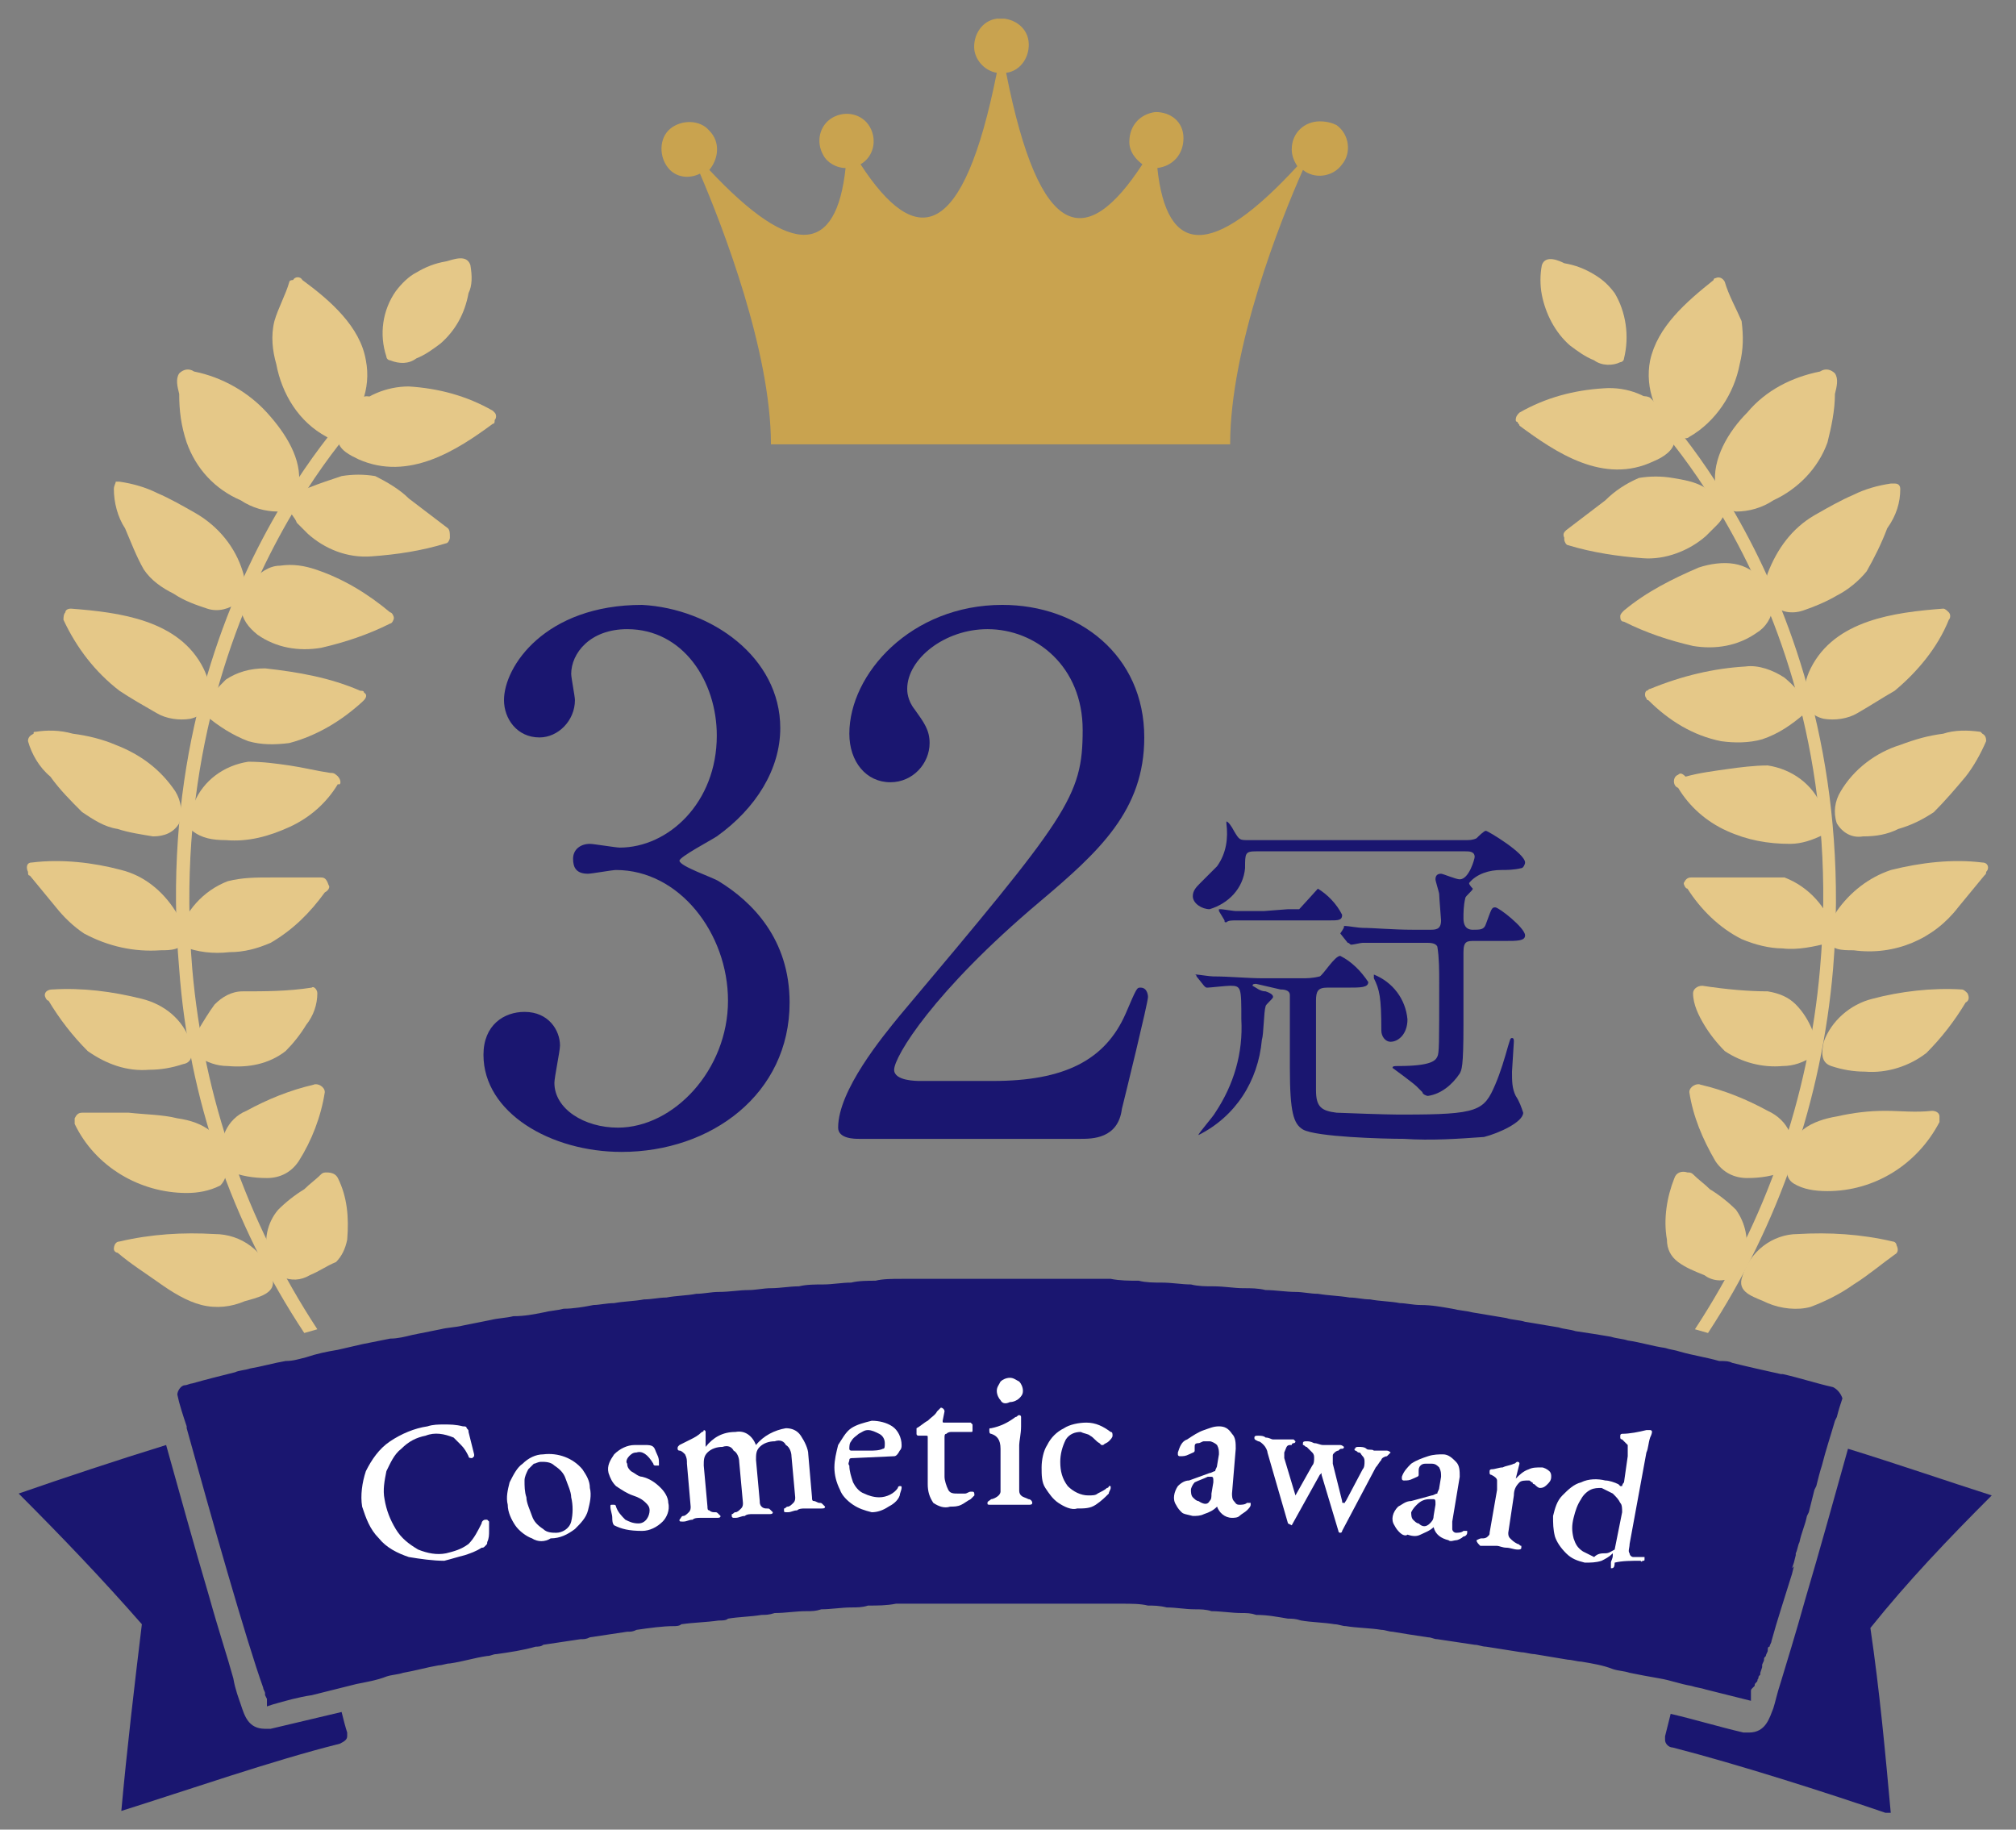 <?xml version="1.0" encoding="utf-8"?>
<!-- Generator: Adobe Illustrator 28.0.0, SVG Export Plug-In . SVG Version: 6.00 Build 0)  -->
<svg version="1.1" id="レイヤー_1" xmlns="http://www.w3.org/2000/svg" xmlns:xlink="http://www.w3.org/1999/xlink" x="0px"
	 y="0px" viewBox="0 0 108 98" style="enable-background:new 0 0 108 98;" xml:space="preserve">
<rect x="0" y="0" width="108" height="98" fill="#808080" stroke="none"/>
<style type="text/css">
	.st0{clip-path:url(#SVGID_00000147182989459754756980000005823645232633995907_);}
	.st1{fill:#C9A34F;}
	.st2{fill:#1A1670;}
	.st3{fill:#FFFFFF;}
	.st4{fill:#E5C888;}
	.st5{fill:none;}
</style>
<g transform="translate(660 6030)">
	<g>
		<g>
			<g>
				<g>
					<defs>
						<rect id="SVGID_1_" x="-659" y="-6029" width="105.7" height="96.1"/>
					</defs>
					<clipPath id="SVGID_00000003071097933308322850000011830336273316424889_">
						<use xlink:href="#SVGID_1_"  style="overflow:visible;"/>
					</clipPath>
					<g style="clip-path:url(#SVGID_00000003071097933308322850000011830336273316424889_);">
						<path class="st1" d="M-589.3-6023.5c-0.8,0-1.5,0.6-1.5,1.5c0,0.3,0.1,0.6,0.3,0.9c-4.6,5-7,4.8-7.5,0.1
							c0.8-0.1,1.4-0.7,1.4-1.6s-0.7-1.4-1.5-1.4c-0.8,0.1-1.4,0.7-1.4,1.6c0,0.5,0.3,0.9,0.7,1.2c-3,4.6-5.5,4.2-7.3-4.9
							c0.8-0.1,1.3-0.9,1.2-1.7c-0.1-0.8-0.9-1.3-1.7-1.2c-0.8,0.1-1.3,0.9-1.2,1.7c0.1,0.6,0.6,1.1,1.2,1.2c-1.8,9-4.3,9.5-7.3,4.9
							c0.7-0.4,0.9-1.3,0.5-2s-1.3-0.9-2-0.5s-0.9,1.3-0.5,2c0.2,0.4,0.7,0.7,1.2,0.7c-0.5,4.6-2.8,4.9-7.3,0.1
							c0.5-0.6,0.6-1.5,0-2.1c-0.5-0.6-1.5-0.6-2.1-0.1s-0.6,1.5-0.1,2.1c0.4,0.5,1.1,0.6,1.7,0.3c1.2,2.8,3.8,9.5,3.8,14.5h24.6
							c0-5.2,2.7-12,3.9-14.7c0.6,0.5,1.6,0.4,2.1-0.3c0.5-0.6,0.4-1.6-0.3-2.1C-588.6-6023.4-588.9-6023.5-589.3-6023.5"/>
						<path class="st2" d="M-561.8-5955.7c-0.9-0.2-1.8-0.5-2.7-0.7h-0.1c-0.9-0.2-1.8-0.4-2.6-0.6c-0.2-0.1-0.4-0.1-0.7-0.1
							c-0.7-0.2-1.4-0.3-2.1-0.5c-0.3-0.1-0.5-0.1-0.8-0.2c-0.7-0.1-1.3-0.3-2-0.4c-0.3-0.1-0.6-0.1-0.9-0.2
							c-0.6-0.1-1.2-0.2-1.9-0.3c-0.3-0.1-0.6-0.1-0.9-0.2c-0.6-0.1-1.2-0.2-1.8-0.3c-0.3-0.1-0.7-0.1-1-0.2
							c-0.6-0.1-1.2-0.2-1.8-0.3c-0.4-0.1-0.7-0.1-1.1-0.2c-0.6-0.1-1.1-0.2-1.7-0.2c-0.4,0-0.8-0.1-1.1-0.1
							c-0.5-0.1-1.1-0.1-1.6-0.2c-0.4,0-0.7-0.1-1.1-0.1c-0.6-0.1-1.1-0.1-1.7-0.2c-0.4,0-0.8-0.1-1.2-0.1c-0.5,0-1.1-0.1-1.6-0.1
							c-0.4-0.1-0.8-0.1-1.2-0.1c-0.5,0-1-0.1-1.6-0.1c-0.4,0-0.8,0-1.2-0.1c-0.5,0-1-0.1-1.6-0.1c-0.4,0-0.8,0-1.2-0.1
							c-0.5,0-1,0-1.5-0.1c-0.4,0-0.9,0-1.3,0c-0.5,0-1,0-1.5,0c-0.4,0-0.9,0-1.3,0c-0.5,0-1,0-1.5,0s-0.9,0-1.4,0s-0.9,0-1.4,0
							s-0.9,0-1.4,0s-0.9,0-1.4,0s-1,0-1.4,0.1c-0.4,0-0.9,0-1.3,0.1c-0.5,0-1,0.1-1.5,0.1c-0.4,0-0.9,0-1.3,0.1
							c-0.5,0-1,0.1-1.5,0.1c-0.4,0-0.8,0.1-1.2,0.1c-0.5,0-1,0.1-1.6,0.1c-0.4,0-0.8,0.1-1.2,0.1c-0.5,0.1-1.1,0.1-1.6,0.2
							c-0.4,0-0.8,0.1-1.2,0.1c-0.5,0.1-1.1,0.1-1.6,0.2c-0.4,0-0.8,0.1-1.1,0.1c-0.5,0.1-1.1,0.2-1.6,0.2c-0.4,0.1-0.7,0.1-1.1,0.2
							c-0.5,0.1-1,0.2-1.6,0.2c-0.4,0.1-0.8,0.1-1.2,0.2c-0.5,0.1-1,0.2-1.5,0.3c-0.4,0.1-0.8,0.1-1.2,0.2c-0.5,0.1-1,0.2-1.5,0.3
							c-0.4,0.1-0.8,0.2-1.2,0.2c-0.5,0.1-1,0.2-1.5,0.3c-0.4,0.1-0.9,0.2-1.3,0.3c-0.6,0.1-1.1,0.2-1.7,0.4
							c-0.4,0.1-0.7,0.2-1.1,0.2c-0.6,0.1-1.3,0.3-1.9,0.4c-0.3,0.1-0.6,0.1-0.8,0.2c-0.8,0.2-1.6,0.4-2.3,0.6
							c-0.1,0-0.3,0.1-0.4,0.1c-0.2,0-0.4,0.3-0.4,0.5c0.1,0.5,0.3,1.1,0.5,1.7v0.1c1.3,4.7,3.2,11.4,4.1,13.9l0,0
							c0,0.1,0.1,0.2,0.1,0.3v0.1l0.1,0.2v0.1v0.1v0.1v0.1l0,0l0,0l0,0l0,0l0.3-0.1c0.7-0.2,1.4-0.4,2.1-0.5
							c0.4-0.1,0.8-0.2,1.2-0.3c0.4-0.1,0.8-0.2,1.2-0.3c0.5-0.1,1.1-0.2,1.6-0.4c0.3-0.1,0.6-0.1,0.9-0.2c0.6-0.1,1.3-0.3,1.9-0.4
							c0.2,0,0.4-0.1,0.6-0.1c0.7-0.1,1.3-0.3,2-0.4c0.2,0,0.3-0.1,0.5-0.1c0.7-0.1,1.4-0.2,2.1-0.4c0.1,0,0.3,0,0.4-0.1
							c0.7-0.1,1.3-0.2,2-0.3c0.2,0,0.3,0,0.5-0.1c0.7-0.1,1.3-0.2,2-0.3c0.2,0,0.3,0,0.5-0.1c0.7-0.1,1.4-0.2,2-0.2
							c0.1,0,0.3,0,0.4-0.1c0.7-0.1,1.3-0.1,2-0.2c0.2,0,0.4,0,0.5-0.1c0.6-0.1,1.2-0.1,1.8-0.2c0.2,0,0.4,0,0.7-0.1
							c0.6,0,1.1-0.1,1.7-0.1c0.3,0,0.5,0,0.8-0.1c0.5,0,1.1-0.1,1.6-0.1c0.3,0,0.6,0,0.9-0.1c0.5,0,1,0,1.5-0.1c0.3,0,0.6,0,1,0
							c0.5,0,0.9,0,1.4,0c0.4,0,0.7,0,1.1,0s0.9,0,1.3,0c0.4,0,0.8,0,1.2,0l0,0c0.4,0,0.9,0,1.3,0c0.4,0,0.8,0,1.2,0s0.8,0,1.2,0
							s0.9,0,1.3,0s0.7,0,1.1,0c0.5,0,1,0,1.4,0.1c0.3,0,0.6,0,1,0.1c0.5,0,1,0.1,1.5,0.1c0.3,0,0.6,0,0.9,0.1
							c0.5,0,1.1,0.1,1.6,0.1c0.3,0,0.5,0,0.8,0.1c0.6,0,1.1,0.1,1.7,0.2c0.2,0,0.4,0,0.7,0.1c0.6,0.1,1.2,0.1,1.8,0.2
							c0.2,0,0.4,0.1,0.6,0.1c0.6,0.1,1.3,0.1,1.9,0.2c0.2,0,0.4,0.1,0.6,0.1c0.6,0.1,1.2,0.2,1.9,0.3c0.2,0,0.3,0.1,0.5,0.1
							c0.7,0.1,1.3,0.2,2,0.3c0.2,0,0.4,0.1,0.6,0.1c0.6,0.1,1.3,0.2,1.9,0.3c0.2,0,0.5,0.1,0.7,0.1c0.6,0.1,1.2,0.2,1.8,0.3
							c0.2,0,0.5,0.1,0.7,0.1c0.6,0.1,1.2,0.2,1.7,0.4c0.3,0.1,0.6,0.1,0.9,0.2c0.5,0.1,1,0.2,1.6,0.3c0.6,0.1,1.1,0.3,1.7,0.4
							c0.3,0.1,0.5,0.1,0.8,0.2c0.8,0.2,1.6,0.4,2.4,0.6c1.2,0.3,0,0,0,0l0,0l0,0l0,0v-0.1c0,0,0,0,0-0.1v-0.1v-0.1v-0.1
							c0-0.1,0-0.1,0.1-0.2l0.1-0.1c0-0.1,0-0.1,0.1-0.2s0-0.1,0.1-0.2c0-0.1,0-0.1,0.1-0.2v-0.1l0.1-0.3v-0.1
							c0-0.1,0.1-0.2,0.1-0.3s0-0.1,0.1-0.2c0-0.1,0.1-0.2,0.1-0.3s0-0.2,0.1-0.2c0-0.1,0.1-0.2,0.1-0.3l0,0
							c0.3-1.1,0.7-2.3,1.1-3.6l0.1-0.4l-0.1,0.1l0.1-0.3l0.1-0.4v-0.1c0.1-0.2,0.1-0.4,0.2-0.6l0,0c0.1-0.5,0.3-0.9,0.4-1.4
							l0.1-0.2c0.1-0.4,0.2-0.8,0.3-1.2l0.1-0.2c0.1-0.4,0.2-0.8,0.3-1.1c0.2-0.8,0.5-1.7,0.7-2.4l0.1-0.2c0.1-0.4,0.2-0.7,0.3-1
							C-561.4-5955.4-561.6-5955.6-561.8-5955.7"/>
						<path class="st2" d="M-641.7-5938.3c-1.3,0.3-2.5,0.6-3.8,0.9c-0.1,0-0.2,0-0.3,0c-0.9,0-1.1-0.7-1.3-1.3
							c-0.1-0.3-0.3-0.8-0.4-1.4c-0.3-1.1-0.8-2.6-1.3-4.4c-0.8-2.7-1.6-5.6-2.3-8.1c-2.6,0.8-5.6,1.8-7.9,2.6
							c2.3,2.3,4.5,4.6,6.6,7c-0.4,3.3-0.8,6.7-1.1,10c3.5-1.1,8.1-2.7,11.7-3.6c0.2-0.1,0.4-0.2,0.4-0.4c0-0.1,0-0.1,0-0.2l0,0
							C-641.5-5937.5-641.6-5937.9-641.7-5938.3"/>
						<path class="st2" d="M-553.3-5949.9c-2.2-0.7-5.1-1.7-7.7-2.5c-0.7,2.5-1.5,5.4-2.3,8.1c-0.5,1.8-1,3.4-1.3,4.4
							c-0.2,0.6-0.3,1.1-0.4,1.4c-0.2,0.5-0.4,1.3-1.3,1.3c-0.1,0-0.2,0-0.3,0c-1.3-0.3-2.6-0.7-3.9-1c-0.1,0.4-0.2,0.8-0.3,1.2l0,0
							c0,0.1,0,0.1,0,0.2c0,0.2,0.2,0.4,0.4,0.4c3.5,0.9,8.2,2.4,11.7,3.6c-0.3-3.3-0.6-6.6-1.1-10
							C-557.8-5945.3-555.6-5947.6-553.3-5949.9"/>
						<path class="st3" d="M-638.1-5946.6c-0.6-0.2-1.2-0.5-1.6-1c-0.5-0.5-0.7-1.1-0.9-1.7c-0.1-0.6,0-1.3,0.2-1.9
							c0.3-0.6,0.7-1.2,1.3-1.6s1.3-0.7,2-0.8c0.3-0.1,0.6-0.1,0.9-0.1s0.6,0,1,0.1c0.1,0,0.2,0,0.2,0.1c0.1,0.1,0.1,0.1,0.1,0.2
							c0.1,0.4,0.2,0.8,0.3,1.2v0.1l-0.1,0.1c-0.1,0-0.2,0-0.2-0.1c-0.1-0.2-0.2-0.4-0.4-0.6c-0.1-0.1-0.3-0.3-0.4-0.4
							c-0.5-0.2-1-0.3-1.5-0.1c-0.5,0.1-0.9,0.3-1.3,0.7c-0.4,0.3-0.6,0.8-0.8,1.2c-0.1,0.5-0.2,1-0.1,1.5c0.1,0.6,0.3,1.1,0.6,1.6
							s0.7,0.8,1.2,1.1c0.5,0.2,1,0.3,1.5,0.2c0.4-0.1,0.8-0.2,1.2-0.5c0.3-0.3,0.5-0.7,0.7-1.1c0-0.1,0.1-0.2,0.2-0.2h0.1l0.1,0.1
							c0,0.2,0,0.3,0,0.5s0,0.4-0.1,0.6c0,0.1,0,0.1-0.1,0.2s-0.1,0.1-0.2,0.1c-0.3,0.2-0.6,0.3-0.9,0.4c-0.4,0.1-0.7,0.2-1.1,0.3
							C-636.8-5946.4-637.5-5946.5-638.1-5946.6"/>
						<path class="st3" d="M-631.5-5947.6c-0.3-0.1-0.7-0.4-0.9-0.7c-0.2-0.3-0.4-0.7-0.4-1.1c-0.1-0.4,0-0.8,0.1-1.2
							c0.2-0.4,0.4-0.8,0.7-1c0.3-0.3,0.7-0.5,1.1-0.5c0.8-0.1,1.6,0.2,2.1,0.8c0.2,0.3,0.4,0.6,0.4,1c0.1,0.4,0,0.8-0.1,1.2
							s-0.4,0.7-0.7,1c-0.4,0.3-0.8,0.5-1.3,0.5C-630.8-5947.4-631.2-5947.4-631.5-5947.6 M-629.4-5948.5c0.1-0.4,0.1-0.9,0-1.3
							c0-0.3-0.2-0.7-0.3-1s-0.3-0.5-0.6-0.7c-0.2-0.2-0.5-0.2-0.7-0.2s-0.3,0.1-0.4,0.1c-0.1,0.1-0.2,0.2-0.3,0.3
							c-0.1,0.2-0.2,0.4-0.2,0.6c0,0.3,0,0.6,0.1,0.9c0,0.3,0.2,0.7,0.3,1s0.3,0.5,0.6,0.7c0.2,0.2,0.5,0.2,0.7,0.2
							C-629.9-5947.9-629.5-5948.1-629.4-5948.5"/>
						<path class="st3" d="M-627.1-5948.3c-0.1-0.1-0.1-0.3-0.1-0.4c0-0.2-0.1-0.4-0.1-0.6c0-0.1,0-0.1,0.1-0.1h0.1
							c0,0,0.1,0,0.1,0.1c0.1,0.3,0.3,0.5,0.5,0.7c0.2,0.1,0.4,0.2,0.7,0.2c0.4,0,0.6-0.4,0.6-0.7l0,0c0-0.2-0.1-0.3-0.2-0.4
							c-0.2-0.2-0.4-0.3-0.7-0.4s-0.6-0.3-0.9-0.5c-0.2-0.2-0.3-0.4-0.4-0.7c-0.1-0.4,0.1-0.7,0.3-1c0.3-0.3,0.7-0.5,1.1-0.5
							c0.2,0,0.4,0,0.6,0c0.1,0,0.3,0,0.4,0.1s0.1,0.2,0.2,0.4c0.1,0.2,0.1,0.3,0.1,0.5v0.1h-0.1h-0.1c0,0-0.1,0-0.1-0.1
							c-0.3-0.5-0.6-0.7-0.9-0.6c-0.2,0-0.3,0.1-0.4,0.2c-0.1,0.1-0.2,0.3-0.1,0.4c0,0.2,0.1,0.3,0.2,0.4c0.2,0.1,0.4,0.3,0.6,0.3
							c0.4,0.1,0.7,0.3,1,0.6c0.2,0.2,0.4,0.5,0.4,0.8c0.1,0.4-0.1,0.8-0.3,1c-0.3,0.3-0.7,0.5-1.1,0.5
							C-626.3-5948-626.7-5948.1-627.1-5948.3"/>
						<path class="st3" d="M-623.6-5948.6L-623.6-5948.6c0.1-0.1,0.1-0.2,0.2-0.2c0.1,0,0.2-0.1,0.3-0.2s0.1-0.2,0.1-0.3l-0.2-2.3
							c0-0.2,0-0.3-0.1-0.5c-0.1-0.1-0.2-0.2-0.3-0.2s-0.1-0.1-0.1-0.1c0-0.1,0-0.1,0.1-0.2c0.2-0.1,0.4-0.2,0.6-0.3
							s0.4-0.2,0.6-0.4c0,0,0.1,0,0.1-0.1c0,0,0.1,0,0.1,0.1v0.3c0,0.1,0,0.1,0,0.2s0,0.2,0,0.2v0.1l0,0c0.4-0.5,0.9-0.8,1.6-0.8
							c0.5-0.1,0.9,0.2,1.1,0.7l0,0c0.4-0.5,1-0.8,1.6-0.9c0.3,0,0.6,0.1,0.8,0.4s0.4,0.7,0.4,1l0.2,2.3c0,0.1,0,0.2,0.1,0.2
							s0.2,0.1,0.3,0.1s0.1,0,0.2,0.1l0.1,0.1c0,0.1-0.1,0.1-0.2,0.1c-0.2,0-0.3,0-0.5,0s-0.3,0-0.4,0c-0.1,0-0.3,0-0.4,0.1
							c-0.2,0-0.3,0.1-0.5,0.1s-0.2,0-0.2-0.1v-0.1c0.1,0,0.1-0.1,0.2-0.1c0.1,0,0.2-0.1,0.3-0.2s0.1-0.2,0.1-0.3l-0.2-2.2
							c0-0.2-0.1-0.5-0.3-0.6c-0.1-0.2-0.3-0.3-0.6-0.2c-0.3,0-0.6,0.1-0.8,0.3s-0.2,0.4-0.2,0.7l0.2,2.2c0,0.1,0,0.2,0.1,0.3
							c0.1,0.1,0.2,0.1,0.3,0.1s0.1,0,0.2,0.1l0.1,0.1c0,0.1-0.1,0.1-0.2,0.1c-0.2,0-0.3,0-0.5,0s-0.3,0-0.4,0c-0.1,0-0.3,0-0.4,0.1
							c-0.2,0-0.3,0.1-0.5,0.1h-0.1c0,0-0.1,0-0.1-0.1v-0.1c0.1,0,0.1-0.1,0.2-0.1c0.1,0,0.2-0.1,0.3-0.2s0.1-0.2,0.1-0.3l-0.2-2.2
							c0-0.2-0.1-0.5-0.3-0.6c-0.1-0.2-0.3-0.3-0.6-0.2c-0.3,0-0.6,0.1-0.8,0.3c-0.2,0.2-0.2,0.4-0.2,0.7l0.2,2.2
							c0,0.1,0,0.2,0.1,0.2c0.1,0.1,0.2,0.1,0.3,0.1s0.1,0,0.2,0.1l0.1,0.1c0,0.1-0.1,0.1-0.2,0.1c-0.2,0-0.3,0-0.5,0s-0.3,0-0.4,0
							s-0.3,0-0.4,0.1c-0.2,0-0.3,0.1-0.5,0.1C-623.6-5948.5-623.6-5948.5-623.6-5948.6"/>
						<path class="st3" d="M-614.3-5949.4c-0.3-0.2-0.6-0.5-0.7-0.8c-0.2-0.4-0.3-0.8-0.3-1.2s0.1-0.8,0.2-1.2
							c0.2-0.3,0.4-0.7,0.7-0.9c0.3-0.2,0.7-0.3,1.1-0.4c0.4,0,0.8,0.1,1.1,0.3c0.3,0.2,0.5,0.6,0.5,1c0,0.1,0,0.2-0.1,0.3
							c-0.1,0.2-0.2,0.3-0.3,0.3l-2.2,0.1c-0.1,0-0.2,0-0.2,0.1s-0.1,0.2,0,0.3c0,0.3,0.1,0.6,0.2,0.9c0.1,0.2,0.3,0.5,0.6,0.6
							c0.2,0.1,0.5,0.2,0.8,0.2c0.4,0,0.8-0.2,1-0.5c0-0.1,0.1-0.1,0.1-0.1c0.1,0,0.1,0,0.1,0.1s-0.1,0.3-0.1,0.4
							c-0.1,0.3-0.4,0.5-0.6,0.6c-0.3,0.2-0.6,0.3-0.9,0.3C-613.7-5949.1-614-5949.2-614.3-5949.4 M-613.4-5952.3
							c0.2,0,0.5,0,0.7-0.1c0.1,0,0.1-0.1,0.1-0.3c0-0.2-0.1-0.4-0.3-0.5s-0.4-0.2-0.6-0.2s-0.3,0.1-0.5,0.2
							c-0.1,0.1-0.3,0.2-0.4,0.4c-0.1,0.1-0.1,0.3-0.1,0.4s0.1,0.1,0.1,0.1H-613.4z"/>
						<path class="st3" d="M-610-5949.5c-0.2-0.3-0.3-0.6-0.3-1v-2.5c0-0.1,0-0.1-0.1-0.1s-0.2,0-0.3,0h-0.1c0,0-0.1,0-0.1-0.1
							s0-0.1,0-0.2c0,0,0,0,0-0.1l0,0c0.2-0.1,0.4-0.3,0.6-0.4c0.2-0.2,0.4-0.3,0.5-0.5l0.1-0.1l0.1-0.1c0.1,0,0.2,0.1,0.2,0.2
							l-0.1,0.5l0,0c0,0.1,0,0.1,0.1,0.1s0.1,0,0.2,0h1.2c0,0,0,0,0.1,0.1v0.1c0,0.1,0,0.2,0,0.2c0,0.1,0,0.1-0.1,0.1h-1
							c-0.1,0-0.2,0-0.3,0.1c-0.1,0-0.1,0.1-0.1,0.2v2.1c0,0.2,0.1,0.5,0.2,0.7c0.1,0.2,0.3,0.2,0.5,0.2c0.1,0,0.3,0,0.4,0
							c0.1,0,0.2-0.1,0.3-0.1h0.1c0.1,0,0.1,0.1,0.1,0.2c0,0-0.1,0.1-0.2,0.2c-0.2,0.1-0.3,0.2-0.5,0.3s-0.4,0.1-0.6,0.1
							C-609.4-5949.2-609.7-5949.3-610-5949.5"/>
						<path class="st3" d="M-607.1-5949.5c0-0.1,0.1-0.1,0.2-0.2c0.1,0,0.3-0.1,0.4-0.2s0.1-0.2,0.1-0.2v-2.3c0-0.5-0.2-0.7-0.5-0.8
							c-0.1,0-0.1-0.1-0.1-0.2s0-0.1,0.1-0.1c0.5-0.1,0.9-0.3,1.3-0.6c0.1,0,0.1-0.1,0.2-0.1c0,0,0.1,0,0.1,0.1l0,0c0,0,0,0.2,0,0.5
							c0,0.4-0.1,0.8-0.1,1v2.4c0,0.1,0,0.2,0.1,0.3c0.1,0.1,0.2,0.1,0.4,0.2c0.1,0,0.2,0.1,0.2,0.2s-0.1,0.1-0.2,0.1
							c-0.2,0-0.3,0-0.5,0s-0.4,0-0.5,0s-0.3,0-0.5,0s-0.3,0-0.5,0C-607.1-5949.4-607.1-5949.4-607.1-5949.5 M-606.4-5955
							c-0.1-0.1-0.2-0.3-0.2-0.5s0.1-0.3,0.2-0.5c0.1-0.1,0.3-0.2,0.5-0.2s0.3,0.1,0.5,0.2c0.1,0.1,0.2,0.3,0.2,0.5
							s-0.1,0.3-0.2,0.4c-0.1,0.1-0.3,0.2-0.5,0.2C-606.1-5954.8-606.3-5954.8-606.4-5955"/>
						<path class="st3" d="M-603.3-5949.5c-0.3-0.2-0.5-0.5-0.7-0.8s-0.2-0.7-0.2-1.1s0.1-0.9,0.3-1.2c0.2-0.4,0.5-0.7,0.9-0.9
							c0.3-0.2,0.8-0.3,1.2-0.3c0.5,0,0.9,0.2,1.3,0.5c0.1,0,0.1,0.1,0.1,0.2s-0.1,0.2-0.2,0.3c-0.1,0.1-0.2,0.1-0.3,0.2h-0.1
							l-0.1-0.1c-0.2-0.1-0.3-0.3-0.5-0.4c-0.1-0.1-0.3-0.1-0.5-0.2c-0.3,0-0.6,0.1-0.8,0.4c-0.2,0.4-0.3,0.8-0.3,1.2
							c0,0.5,0.1,0.9,0.4,1.3c0.3,0.3,0.7,0.5,1.1,0.5c0.2,0,0.4,0,0.5-0.1c0.2-0.1,0.4-0.2,0.5-0.3c0,0,0.1,0,0.1-0.1h0.1v0.1
							c0,0.1-0.1,0.2-0.1,0.3c-0.2,0.2-0.4,0.4-0.7,0.6s-0.6,0.2-1,0.2C-602.6-5949.1-603-5949.3-603.3-5949.5"/>
						<path class="st3" d="M-596.7-5949c-0.1-0.1-0.2-0.2-0.3-0.4c-0.2-0.3-0.1-0.7,0.1-1c0.2-0.2,0.4-0.3,0.6-0.3l1.1-0.4
							c0.1,0,0.2-0.1,0.3-0.1c0-0.1,0.1-0.2,0.1-0.3l0.1-0.6c0-0.2,0-0.3-0.1-0.5c-0.1-0.1-0.3-0.2-0.4-0.2c-0.1,0-0.2,0-0.3,0
							s-0.2,0.1-0.3,0.1c-0.2,0-0.2,0.1-0.2,0.2v0.2c0,0.1-0.1,0.1-0.3,0.2s-0.3,0.1-0.5,0.1c0,0-0.1,0-0.1-0.1v-0.1
							c0.1-0.3,0.2-0.6,0.5-0.7c0.3-0.2,0.6-0.4,0.9-0.5s0.5-0.2,0.8-0.2s0.5,0.1,0.7,0.4c0.2,0.2,0.2,0.5,0.2,0.8l-0.2,2.4
							c0,0.1,0,0.3,0.1,0.4s0.1,0.2,0.3,0.2c0.1,0,0.3,0,0.4-0.1c0,0,0,0,0.1,0h0.1v0.1c0,0.1-0.1,0.2-0.2,0.3
							c-0.1,0.1-0.3,0.2-0.4,0.3c-0.1,0.1-0.3,0.1-0.4,0.1c-0.4,0-0.7-0.3-0.8-0.6l0,0c-0.2,0.2-0.4,0.3-0.7,0.4
							c-0.2,0.1-0.4,0.1-0.6,0.1C-596.5-5948.9-596.6-5948.9-596.7-5949 M-595.2-5949.6c0.1-0.1,0.1-0.2,0.1-0.4l0.1-0.6v-0.1
							c0-0.1,0-0.2-0.1-0.2s-0.1,0-0.2,0c-0.2,0.1-0.5,0.2-0.7,0.3c-0.1,0.1-0.2,0.3-0.2,0.4s0,0.3,0.1,0.4s0.2,0.2,0.3,0.2
							C-595.5-5949.4-595.3-5949.4-595.2-5949.6"/>
						<path class="st3" d="M-591-5948.4l-1.1-3.8c0-0.1-0.1-0.3-0.2-0.4c-0.1-0.1-0.2-0.2-0.3-0.2c-0.2-0.1-0.2-0.1-0.2-0.2
							s0.1-0.1,0.2-0.1c0.1,0,0.3,0,0.4,0.1c0.2,0,0.3,0.1,0.4,0.1c0.1,0,0.3,0,0.5,0s0.3,0,0.5,0c0.1,0,0.1,0,0.1,0l0.1,0.1
							c0,0,0,0.1-0.1,0.1c0,0-0.1,0-0.1,0.1h-0.1c-0.2,0-0.2,0.2-0.3,0.4c0,0.1,0,0.2,0,0.3l0.6,2l0,0l0,0l0.9-1.6
							c0.1-0.1,0.1-0.3,0.1-0.4s0-0.2-0.1-0.3c-0.1-0.1-0.2-0.2-0.3-0.3c-0.1,0-0.1-0.1-0.2-0.1v-0.1c0-0.1,0.1-0.1,0.2-0.1
							s0.2,0,0.4,0.1c0.2,0,0.3,0.1,0.5,0.1s0.4,0,0.5,0c0.2,0,0.3,0,0.4,0c0.1,0,0.2,0.1,0.2,0.1s0,0.1-0.1,0.1s-0.1,0-0.2,0.1
							c-0.1,0-0.2,0.1-0.2,0.1c-0.1,0.1-0.1,0.1-0.1,0.2s0,0.2,0,0.4l0.5,2c0,0.1,0,0.1,0.1,0.1s0,0,0.1-0.1l0.9-1.7
							c0.1-0.1,0.1-0.3,0.1-0.4s0-0.2-0.1-0.3s-0.1-0.2-0.2-0.2c-0.1,0-0.1-0.1-0.2-0.1c0,0-0.1-0.1,0-0.1c0-0.1,0.1-0.1,0.2-0.1
							c0.1,0,0.3,0,0.4,0.1s0.3,0,0.4,0.1c0.1,0,0.2,0,0.4,0c0.1,0,0.2,0,0.3,0s0.2,0.1,0.2,0.1s-0.1,0.1-0.2,0.2
							c-0.1,0-0.3,0.1-0.3,0.2c-0.1,0.1-0.2,0.3-0.3,0.4l-1.8,3.4c0,0.1-0.1,0.1-0.1,0.1s-0.1,0-0.1-0.1l-0.9-3v-0.1
							c0,0,0,0-0.1,0.1l-1.5,2.7C-590.8-5948.3-590.8-5948.3-591-5948.4C-591-5948.3-591-5948.4-591-5948.4"/>
						<path class="st3" d="M-585-5947.9c-0.1-0.1-0.2-0.2-0.3-0.4c-0.2-0.3-0.1-0.7,0.2-1c0.2-0.1,0.4-0.3,0.7-0.3l1.1-0.3
							c0.1,0,0.2-0.1,0.3-0.1c0-0.1,0.1-0.2,0.1-0.3l0.1-0.6c0-0.2,0-0.3-0.1-0.5c-0.1-0.1-0.2-0.2-0.4-0.2c-0.1,0-0.2,0-0.3,0
							s-0.2,0-0.3,0.1s-0.1,0.2-0.1,0.3v0.2c0,0.1-0.1,0.1-0.3,0.2s-0.3,0.1-0.5,0.1c0,0-0.1,0-0.1-0.1v-0.1
							c0.1-0.3,0.3-0.5,0.5-0.7c0.3-0.2,0.6-0.3,0.9-0.4s0.6-0.1,0.8-0.1c0.3,0,0.5,0.2,0.7,0.4c0.2,0.2,0.2,0.5,0.2,0.8l-0.4,2.4
							c0,0.1,0,0.3,0,0.4s0.1,0.2,0.2,0.2s0.3,0,0.4-0.1h0.1h0.1v0.1c0,0.1-0.1,0.2-0.2,0.2c-0.1,0.1-0.3,0.2-0.4,0.2
							s-0.3,0.1-0.4,0c-0.4-0.1-0.7-0.3-0.8-0.7l0,0c-0.2,0.2-0.5,0.3-0.7,0.4s-0.4,0.1-0.7,0
							C-584.7-5947.7-584.9-5947.8-585-5947.9 M-583.4-5948.4c0.1-0.1,0.2-0.2,0.2-0.4l0.1-0.6v-0.1c0-0.1,0-0.2-0.1-0.2
							s-0.1,0-0.2,0c-0.3,0-0.5,0.1-0.7,0.3c-0.1,0.1-0.2,0.2-0.3,0.4c0,0.1,0,0.3,0.1,0.4s0.2,0.2,0.3,0.2
							C-583.8-5948.2-583.6-5948.2-583.4-5948.4"/>
						<path class="st3" d="M-580.9-5947.5C-580.9-5947.5-580.9-5947.6-580.9-5947.5c0.2-0.1,0.2-0.1,0.3-0.1s0.2,0,0.3-0.1
							s0.1-0.1,0.1-0.2l0.4-2.3c0-0.2,0-0.3,0-0.5c0-0.1-0.1-0.2-0.3-0.3c0,0-0.1,0-0.1-0.1v-0.1c0-0.1,0.1-0.1,0.1-0.1
							c0.2,0,0.4-0.1,0.6-0.1c0.2-0.1,0.4-0.1,0.6-0.2c0.1,0,0.1-0.1,0.2-0.1c0,0,0.1,0,0.1,0.1l-0.2,0.8l0,0
							c0.2-0.2,0.4-0.4,0.7-0.5c0.2-0.1,0.4-0.1,0.7-0.1c0.1,0,0.3,0.1,0.4,0.2c0.1,0.1,0.1,0.2,0.1,0.3c0,0.2-0.1,0.3-0.2,0.4
							c-0.1,0.1-0.2,0.2-0.4,0.2c-0.1,0-0.2-0.1-0.3-0.2c0,0-0.1,0-0.1-0.1c-0.1,0-0.1-0.1-0.2-0.1c-0.2,0-0.4,0-0.5,0.1
							c-0.2,0.2-0.3,0.4-0.3,0.7l-0.3,2c0,0.1,0,0.2,0.1,0.3c0.1,0.1,0.2,0.2,0.4,0.3c0.1,0,0.1,0.1,0.2,0.1v0.1
							c0,0.1-0.1,0.1-0.2,0.1c-0.2,0-0.4-0.1-0.6-0.1c-0.2,0-0.4-0.1-0.5-0.1s-0.3,0-0.4,0c-0.2,0-0.3,0-0.5,0
							C-580.8-5947.3-580.9-5947.4-580.9-5947.5"/>
						<path class="st3" d="M-573.7-5946C-573.7-5946.1-573.7-5946.1-573.7-5946c0-0.2,0-0.2,0-0.3c0-0.1,0.1-0.2,0.1-0.4v-0.1
							c-0.2,0.2-0.4,0.3-0.6,0.4c-0.3,0.1-0.6,0.1-0.9,0.1c-0.4-0.1-0.7-0.2-1-0.5s-0.5-0.6-0.6-0.9c-0.1-0.4-0.1-0.7-0.1-1.1
							c0.1-0.4,0.2-0.8,0.5-1.1c0.3-0.3,0.6-0.6,1-0.7c0.4-0.2,0.9-0.2,1.3-0.1c0.2,0,0.5,0.1,0.7,0.2l0.1,0.1c0,0,0,0,0.1,0
							c0,0,0-0.1,0.1-0.2l0.2-1.4c0-0.2,0-0.4,0-0.6c-0.1-0.1-0.2-0.2-0.3-0.3c0,0-0.1,0-0.1-0.1v-0.1c0-0.1,0.1-0.1,0.1-0.1
							c0.4,0,0.9-0.1,1.3-0.2c0.1,0,0.1,0,0.2,0c0,0,0.1,0,0.1,0.1l0,0c0,0,0,0.1-0.1,0.3c-0.1,0.3-0.1,0.6-0.2,0.8l-0.9,4.9
							c0,0.2-0.1,0.4,0,0.5c0,0.1,0.1,0.2,0.2,0.2h0.4h0.1h0.1v0.1c0,0.1,0,0.1-0.1,0.1c0,0-0.1,0.1-0.1,0c-0.5,0-1,0-1.4,0.1
							C-573.5-5946-573.6-5946-573.7-5946L-573.7-5946 M-574-5946.8c0.2,0,0.3-0.1,0.5-0.2l0.4-2c0-0.2,0-0.4-0.1-0.5
							c-0.1-0.2-0.2-0.3-0.4-0.5c-0.2-0.1-0.4-0.2-0.6-0.3c-0.2,0-0.4,0-0.6,0.1c-0.2,0.1-0.4,0.3-0.5,0.5c-0.2,0.3-0.3,0.6-0.4,1
							c-0.1,0.4-0.1,0.7,0,1.1c0.1,0.3,0.2,0.5,0.5,0.7c0.2,0.1,0.4,0.2,0.6,0.3C-574.4-5946.8-574.2-5946.8-574-5946.8"/>
						<path class="st4" d="M-577.4-6015.8c-0.1,0.5-0.1,1.1,0,1.6c0.2,1,0.7,2,1.5,2.7c0.4,0.3,0.8,0.6,1.3,0.8
							c0.4,0.3,1,0.3,1.4,0.1l0,0c0.1,0,0.2-0.1,0.2-0.2c0.3-1.2,0.1-2.5-0.5-3.5c-0.3-0.4-0.6-0.7-1.1-1s-1-0.5-1.6-0.6
							C-576.4-6016-577.2-6016.4-577.4-6015.8"/>
						<path class="st4" d="M-567.6-6014.9c-0.1-0.2-0.3-0.3-0.5-0.2c0,0-0.1,0-0.1,0.1c-1.5,1.2-3,2.5-3.4,4.3
							c-0.3,1.5,0.3,3.1,1.5,4c0,0,0.1,0.1,0.2,0.1c0.1,0.1,0.3,0.1,0.4,0c1.4-0.8,2.4-2.3,2.7-3.9c0.2-0.8,0.2-1.5,0.1-2.3
							C-567-6013.5-567.4-6014.2-567.6-6014.9"/>
						<path class="st4" d="M-561.7-6010c-0.2-0.2-0.5-0.3-0.8-0.1c-1.5,0.3-2.9,1-3.9,2.2c-1,1-1.9,2.5-1.7,3.9
							c0.1,0.5,0.4,1.3,1.1,1.4c0.7,0,1.4-0.2,2-0.6c1.3-0.6,2.4-1.7,2.9-3.1c0.2-0.8,0.4-1.7,0.4-2.6
							C-561.6-6009.3-561.5-6009.7-561.7-6010"/>
						<path class="st4" d="M-558.2-6003.8c0-0.2-0.1-0.3-0.3-0.3c-0.1,0-0.1,0-0.2,0c-0.7,0.1-1.4,0.3-2,0.6
							c-0.7,0.3-1.4,0.7-2.1,1.1c-1.2,0.7-2,1.8-2.5,3.1c-0.2,0.6-0.1,1.2,0.3,1.7c0.4,0.4,1,0.5,1.6,0.3s1.3-0.5,1.8-0.8
							c0.6-0.3,1.2-0.8,1.6-1.3c0.4-0.7,0.8-1.5,1.1-2.3C-558.4-6002.4-558.2-6003.1-558.2-6003.8"/>
						<path class="st4" d="M-553.6-5990.3c0-0.1,0-0.3-0.2-0.4l-0.1-0.1c-0.7-0.1-1.4-0.1-2,0.1c-0.8,0.1-1.5,0.3-2.3,0.6
							c-1.3,0.4-2.5,1.3-3.2,2.5c-0.3,0.5-0.4,1.1-0.2,1.7c0.3,0.5,0.8,0.8,1.4,0.7c0.7,0,1.3-0.1,1.9-0.4c0.7-0.2,1.3-0.5,1.9-0.9
							c0.6-0.6,1.2-1.3,1.7-1.9C-554.3-5988.9-553.9-5989.6-553.6-5990.3"/>
						<path class="st4" d="M-555.6-5996.8c0.1-0.1,0.1-0.3,0-0.4s-0.2-0.2-0.3-0.2c-2.6,0.2-5.8,0.6-7.1,3.2c-0.5,1-0.6,2.4,0.7,2.7
							c0.6,0.1,1.3,0,1.8-0.3c0.7-0.4,1.3-0.8,2-1.2C-557.3-5994-556.2-5995.3-555.6-5996.8"/>
						<path class="st4" d="M-570.8-6007.9c-0.8-0.9-2-1.4-3.3-1.3c-1.6,0.1-3.1,0.5-4.5,1.3c-0.1,0.1-0.2,0.2-0.2,0.4
							c0,0,0,0.1,0.1,0.1c0,0.1,0.1,0.1,0.1,0.2c1.9,1.4,4.5,3.2,7.2,1.9c0.5-0.2,1.1-0.6,1.1-1.1
							C-570.2-6007-570.5-6007.5-570.8-6007.9"/>
						<path class="st4" d="M-568.7-6003.9c-0.5-0.3-1.1-0.4-1.7-0.5c-0.6-0.1-1.2-0.1-1.8,0c-0.7,0.3-1.3,0.7-1.8,1.2l-2.1,1.6
							c-0.1,0.1-0.2,0.2-0.1,0.4c0,0,0,0,0,0.1s0.1,0.3,0.2,0.3l0,0c1.3,0.4,2.7,0.6,4,0.7c1.2,0.1,2.5-0.4,3.4-1.2
							c0.2-0.2,0.4-0.4,0.6-0.6c0.2-0.2,0.4-0.5,0.4-0.8c0-0.2-0.2-0.5-0.4-0.6C-568.2-6003.6-568.5-6003.7-568.7-6003.9"/>
						<path class="st4" d="M-565.6-5998.9c-0.4-0.5-0.9-0.8-1.5-0.9s-1.3,0-1.9,0.2c-1.4,0.6-2.8,1.3-4,2.3
							c-0.1,0.1-0.2,0.2-0.2,0.3s0,0.3,0.2,0.3c1.2,0.6,2.4,1,3.7,1.3c1.2,0.2,2.4,0,3.4-0.7c0.5-0.3,0.8-0.8,0.9-1.4
							C-565-5997.9-565.2-5998.5-565.6-5998.9"/>
						<path class="st4" d="M-563.1-5992.1c-0.3-0.6-0.7-1.1-1.3-1.6c-0.6-0.4-1.4-0.7-2.1-0.6c-1.7,0.1-3.4,0.5-5.1,1.2
							c-0.1,0-0.1,0.1-0.2,0.1c-0.1,0.1-0.1,0.3,0,0.4c0,0,0,0.1,0.1,0.1c1.1,1.1,2.4,1.9,3.9,2.2c0.7,0.1,1.5,0.1,2.2-0.1
							c0.9-0.3,1.6-0.8,2.3-1.4C-563-5991.8-563-5991.9-563.1-5992.1"/>
						<path class="st4" d="M-570.1-5988.5c-0.3,0.1-0.3,0.6,0,0.7c0.6,1,1.5,1.8,2.6,2.3s2.2,0.7,3.4,0.7c0.6,0,1.2-0.2,1.8-0.5
							c0.6-0.5,0.2-1-0.1-1.5c-0.5-1.2-1.6-2-2.9-2.2c-0.7,0-1.5,0.1-2.2,0.2s-1.5,0.2-2.2,0.4
							C-569.9-5988.6-570-5988.6-570.1-5988.5"/>
						<path class="st4" d="M-561.6-5981.2c-0.3,0.5-0.4,1-0.4,1.5c0,0.6,0.7,0.6,1.3,0.6c2.2,0.3,4.3-0.6,5.6-2.3
							c0.5-0.6,0.9-1.1,1.4-1.7c0.1-0.1,0.1-0.1,0.1-0.2c0.2-0.2,0.1-0.5-0.2-0.5c-1.6-0.2-3.3,0-4.9,0.4
							C-559.9-5983-560.9-5982.2-561.6-5981.2"/>
						<path class="st4" d="M-569.4-5983c-0.2,0-0.3,0.1-0.4,0.3c0,0.1,0.1,0.3,0.2,0.3c0.7,1.1,1.7,2.1,2.9,2.7
							c0.7,0.3,1.5,0.5,2.2,0.5c0.8,0.1,1.7-0.1,2.5-0.3c0.2-0.1,0.3-0.3,0.3-0.5c-0.4-1.4-1.4-2.5-2.7-3c-0.8,0-1.5,0-2.3,0H-569.4
							"/>
						<path class="st4" d="M-562.3-5974.2c-0.1,0.5-0.2,1.1,0.4,1.3c0.6,0.2,1.2,0.3,1.8,0.3c1.2,0.1,2.4-0.3,3.3-1
							c0.8-0.8,1.5-1.7,2.1-2.7c0.2-0.1,0.2-0.3,0.1-0.5c-0.1-0.1-0.2-0.2-0.3-0.2c-1.6-0.1-3.3,0.1-4.8,0.5
							C-560.9-5976.2-561.9-5975.3-562.3-5974.2"/>
						<path class="st4" d="M-568.8-5977.2L-568.8-5977.2c-0.3,0-0.5,0.2-0.5,0.4c0,0.6,0.3,1.2,0.6,1.7s0.7,1,1.1,1.4
							c0.9,0.6,2,0.9,3.1,0.8c0.6,0,1.1-0.2,1.6-0.5c0.5-0.4,0.3-0.9,0-1.4c-0.2-0.5-0.5-1-0.9-1.4s-0.9-0.6-1.5-0.7
							C-566.3-5976.9-567.5-5977-568.8-5977.2C-568.7-5977.1-568.7-5977.1-568.8-5977.2"/>
						<path class="st4" d="M-564.2-5968c-0.1,0.5-0.2,1.1,0.3,1.4s1.1,0.4,1.8,0.4c2.5,0,4.8-1.4,6-3.7c0-0.1,0-0.1,0-0.2v-0.1
							c0-0.2-0.2-0.3-0.4-0.3c-0.9,0.1-1.7,0-2.5,0c-0.9,0-1.7,0.1-2.6,0.3c-0.6,0.1-1.3,0.3-1.8,0.7
							C-563.8-5969.1-564.1-5968.6-564.2-5968"/>
						<path class="st4" d="M-568.9-5971.9c-0.2-0.1-0.6,0.1-0.6,0.4c0.2,1.3,0.7,2.5,1.4,3.7c0.4,0.6,1,0.9,1.7,0.9s1.4-0.1,2.1-0.4
							c0.2-0.1,0.3-0.3,0.2-0.5c0.4-1.1-0.1-2.2-1.2-2.7C-566.4-5971.1-567.6-5971.6-568.9-5971.9"/>
						<path class="st4" d="M-566.7-5961.5c-0.2,0.8,0.8,1,1.4,1.3c0.7,0.3,1.6,0.4,2.3,0.2c0.8-0.3,1.6-0.7,2.3-1.2
							c0.8-0.5,1.5-1.1,2.2-1.6c0.2-0.1,0.2-0.3,0.1-0.5c0-0.1-0.1-0.2-0.2-0.2c-1.7-0.4-3.4-0.5-5.1-0.4
							C-565-5963.9-566.3-5963-566.7-5961.5C-566.7-5961.6-566.7-5961.6-566.7-5961.5C-566.7-5961.6-566.7-5961.5-566.7-5961.5"/>
						<path class="st4" d="M-570.3-5966.9c-0.4,1-0.6,2.2-0.4,3.3c0,0.5,0.2,0.9,0.6,1.2c0.4,0.3,0.9,0.5,1.4,0.7
							c0.4,0.3,1,0.4,1.5,0.1c0.4-0.3,0.7-0.6,0.7-1.1c0.2-0.9,0-1.8-0.5-2.5c-0.4-0.4-0.9-0.8-1.4-1.1c-0.3-0.3-0.6-0.5-0.9-0.8
							c-0.1-0.1-0.2-0.1-0.3-0.1C-569.9-5967.3-570.2-5967.2-570.3-5966.9"/>
						<path class="st4" d="M-572.1-6008.2c0.1,0.1,11.3,10.9,9.6,30.1c-0.6,6.9-2.9,13.5-6.7,19.3l0.7,0.2
							c3.8-5.8,6.1-12.5,6.7-19.5c1.6-19.5-9.7-30.5-9.8-30.6c-0.2-0.1-0.4-0.1-0.5,0C-572.2-6008.6-572.2-6008.3-572.1-6008.2
							L-572.1-6008.2L-572.1-6008.2"/>
						<path class="st4" d="M-634.8-6015.8c-0.2-0.6-0.9-0.3-1.3-0.2c-0.6,0.1-1.1,0.3-1.6,0.6c-0.4,0.2-0.8,0.6-1.1,1
							c-0.7,1-0.9,2.3-0.5,3.5c0,0.1,0.1,0.2,0.2,0.2l0,0c0.5,0.2,1,0.2,1.4-0.1c0.5-0.2,0.9-0.5,1.3-0.8c0.8-0.7,1.3-1.6,1.5-2.7
							C-634.7-6014.7-634.7-6015.2-634.8-6015.8"/>
						<path class="st4" d="M-644.5-6014.9c-0.2,0.7-0.6,1.4-0.8,2.1c-0.2,0.8-0.1,1.6,0.1,2.3c0.3,1.6,1.2,3.1,2.7,3.9
							c0.1,0.1,0.3,0.1,0.4,0c0.1,0,0.1,0,0.2-0.1c1.2-0.9,1.8-2.5,1.5-4c-0.3-1.8-1.9-3.2-3.4-4.3c-0.1-0.2-0.4-0.2-0.5,0
							C-644.5-6015-644.5-6014.9-644.5-6014.9"/>
						<path class="st4" d="M-650.4-6010c-0.2,0.3-0.1,0.7,0,1.1c0,0.9,0.1,1.7,0.4,2.6c0.5,1.4,1.5,2.5,2.9,3.1
							c0.6,0.4,1.3,0.6,2,0.6c0.6-0.1,1-0.8,1.1-1.4c0.2-1.4-0.7-2.8-1.7-3.9s-2.4-1.9-3.9-2.2
							C-649.9-6010.3-650.2-6010.2-650.4-6010"/>
						<path class="st4" d="M-653.9-6003.8c0,0.7,0.2,1.5,0.6,2.1c0.3,0.7,0.6,1.5,1,2.2c0.4,0.6,1,1,1.6,1.3
							c0.6,0.4,1.2,0.6,1.8,0.8c0.6,0.2,1.2,0,1.6-0.3c0.4-0.5,0.5-1.1,0.3-1.7c-0.4-1.3-1.3-2.4-2.5-3.1c-0.7-0.4-1.4-0.8-2.1-1.1
							c-0.6-0.3-1.3-0.5-2-0.6c-0.1,0-0.1,0-0.2,0C-653.8-6004.1-653.9-6004-653.9-6003.8"/>
						<path class="st4" d="M-658.5-5990.3c0.2,0.7,0.6,1.4,1.2,1.9c0.5,0.7,1.1,1.3,1.7,1.9c0.6,0.4,1.2,0.8,1.9,0.9
							c0.6,0.2,1.3,0.3,1.9,0.4c0.6,0,1.1-0.2,1.4-0.7c0.2-0.6,0.1-1.2-0.2-1.7c-0.8-1.2-1.9-2-3.2-2.5c-0.7-0.3-1.5-0.5-2.3-0.6
							c-0.7-0.2-1.4-0.2-2-0.1c-0.1,0-0.1,0-0.1,0.1C-658.4-5990.6-658.5-5990.5-658.5-5990.3"/>
						<path class="st4" d="M-656.6-5996.8c0.7,1.5,1.7,2.8,3,3.8c0.6,0.4,1.3,0.8,2,1.2c0.5,0.3,1.2,0.4,1.8,0.3
							c1.3-0.3,1.2-1.7,0.7-2.7c-1.3-2.6-4.5-3-7.1-3.2c-0.2,0-0.3,0.1-0.3,0.2C-656.6-5997.1-656.6-5996.9-656.6-5996.8"/>
						<path class="st4" d="M-641.3-6007.9c-0.4,0.4-0.6,0.9-0.6,1.4c0,0.6,0.7,0.9,1.1,1.1c2.7,1.2,5.3-0.5,7.2-1.9
							c0.1,0,0.1-0.1,0.1-0.2c0.1-0.1,0.1-0.3,0-0.4l0,0l-0.1-0.1c-1.4-0.8-2.9-1.2-4.5-1.3
							C-639.3-6009.3-640.5-6008.8-641.3-6007.9"/>
						<path class="st4" d="M-643.4-6003.9c-0.3,0.1-0.5,0.3-0.7,0.5s-0.3,0.4-0.4,0.6c0,0.3,0.3,0.5,0.4,0.8
							c0.2,0.2,0.4,0.4,0.6,0.6c0.9,0.8,2.1,1.3,3.4,1.2c1.4-0.1,2.7-0.3,4-0.7c0.1,0,0.2-0.2,0.2-0.3l0,0c0,0,0,0,0-0.1
							s0-0.3-0.1-0.4l-2.1-1.6c-0.5-0.5-1.2-0.9-1.8-1.2c-0.6-0.1-1.2-0.1-1.8,0C-642.3-6004.3-642.9-6004.1-643.4-6003.9"/>
						<path class="st4" d="M-646.5-5998.9c-0.4,0.4-0.6,1-0.6,1.5c0.1,0.6,0.4,1,0.9,1.4c1,0.7,2.2,0.9,3.4,0.7
							c1.3-0.3,2.5-0.7,3.7-1.3c0.1,0,0.2-0.2,0.2-0.3s-0.1-0.3-0.2-0.3c-1.2-1-2.5-1.8-4-2.3c-0.6-0.2-1.2-0.3-1.9-0.2
							C-645.6-5999.7-646.1-5999.3-646.5-5998.9"/>
						<path class="st4" d="M-649.1-5992.1c-0.1,0.1,0,0.3,0.1,0.4c0.7,0.6,1.5,1.1,2.3,1.4c0.7,0.2,1.4,0.2,2.2,0.1
							c1.5-0.4,2.8-1.2,3.9-2.2l0.1-0.1c0.1-0.1,0.2-0.3,0-0.4c0-0.1-0.1-0.1-0.2-0.1c-1.6-0.7-3.3-1-5.1-1.2
							c-0.8,0-1.5,0.2-2.1,0.6C-648.3-5993.2-648.8-5992.7-649.1-5992.1"/>
						<path class="st4" d="M-642-5988.5c-0.1-0.1-0.2-0.1-0.3-0.1c-0.7-0.1-1.5-0.3-2.2-0.4s-1.4-0.2-2.2-0.2
							c-1.3,0.2-2.4,1-2.9,2.2c-0.3,0.5-0.7,1-0.1,1.5c0.5,0.4,1.1,0.5,1.8,0.5c1.2,0.1,2.3-0.2,3.4-0.7s2-1.3,2.6-2.3
							C-641.7-5987.9-641.7-5988.3-642-5988.5"/>
						<path class="st4" d="M-650.6-5981.2c-0.7-1.1-1.7-1.9-2.9-2.2c-1.5-0.4-3.2-0.6-4.8-0.4c-0.3,0-0.3,0.3-0.2,0.5
							c0,0.1,0,0.2,0.1,0.2c0.5,0.6,0.9,1.1,1.4,1.7c0.4,0.5,0.9,1,1.5,1.4c1.3,0.7,2.7,1,4.1,0.9c0.5,0,1.2,0,1.3-0.6
							C-650.1-5980.2-650.3-5980.7-650.6-5981.2"/>
						<path class="st4" d="M-642.8-5983h-2.7c-0.8,0-1.5,0-2.3,0.2c-1.3,0.5-2.3,1.6-2.7,3c0,0.2,0.1,0.4,0.3,0.5
							c0.8,0.3,1.6,0.4,2.5,0.3c0.8,0,1.5-0.2,2.2-0.5c1.2-0.7,2.1-1.6,2.9-2.7c0.2-0.1,0.3-0.3,0.2-0.4
							C-642.5-5982.9-642.6-5983-642.8-5983"/>
						<path class="st4" d="M-649.8-5974.2c-0.4-1.2-1.4-2-2.6-2.3c-1.6-0.4-3.2-0.6-4.8-0.5c-0.2,0-0.4,0.1-0.4,0.3
							c0,0.1,0.1,0.3,0.2,0.3c0.6,1,1.3,1.9,2.1,2.7c1,0.7,2.1,1.1,3.3,1c0.6,0,1.2-0.1,1.8-0.3
							C-649.6-5973.1-649.7-5973.7-649.8-5974.2"/>
						<path class="st4" d="M-643.3-5977.1L-643.3-5977.1c-1.3,0.2-2.5,0.2-3.7,0.2c-0.6,0-1.1,0.3-1.5,0.7c-0.3,0.4-0.6,0.9-0.9,1.4
							c-0.2,0.4-0.5,1,0,1.4c0.5,0.3,1,0.5,1.6,0.5c1.1,0.1,2.2-0.1,3.1-0.8c0.4-0.4,0.8-0.9,1.1-1.4c0.4-0.5,0.6-1.1,0.6-1.7
							C-643-5977-643.2-5977.2-643.3-5977.1C-643.3-5977.2-643.3-5977.2-643.3-5977.1"/>
						<path class="st4" d="M-647.9-5968c-0.1-0.5-0.4-1-0.8-1.4c-0.5-0.4-1.1-0.6-1.8-0.7c-0.8-0.2-1.7-0.2-2.6-0.3
							c-0.8,0-1.7,0-2.5,0c-0.2,0-0.3,0.1-0.4,0.3v0.1c0,0.1,0,0.1,0,0.2c1.1,2.3,3.5,3.7,6,3.7c0.6,0,1.2-0.1,1.8-0.4
							C-647.8-5966.9-647.8-5967.5-647.9-5968"/>
						<path class="st4" d="M-643.2-5971.9c-1.3,0.3-2.5,0.8-3.6,1.4c-1,0.4-1.6,1.6-1.2,2.7c-0.1,0.2,0,0.4,0.2,0.5
							c0.7,0.3,1.4,0.4,2.1,0.4s1.3-0.3,1.7-0.9c0.7-1.1,1.2-2.4,1.4-3.7C-642.6-5971.8-643-5972-643.2-5971.9"/>
						<path class="st4" d="M-645.4-5961.5C-645.4-5961.5-645.4-5961.6-645.4-5961.5C-645.5-5961.6-645.5-5961.6-645.4-5961.5
							c-0.4-1.5-1.7-2.4-3.1-2.4c-1.7-0.1-3.4,0-5.1,0.4c-0.2,0-0.3,0.2-0.3,0.4c0,0.1,0.1,0.2,0.2,0.2c0.7,0.6,1.5,1.1,2.2,1.6
							s1.5,1,2.3,1.2s1.6,0.1,2.3-0.2C-646.2-5960.5-645.2-5960.7-645.4-5961.5"/>
						<path class="st4" d="M-641.9-5966.9c-0.1-0.2-0.3-0.3-0.6-0.3c-0.1,0-0.2,0-0.3,0.1c-0.3,0.3-0.6,0.5-0.9,0.8
							c-0.5,0.3-1,0.7-1.4,1.1c-0.6,0.7-0.8,1.7-0.5,2.5c0.1,0.5,0.4,0.8,0.7,1.1c0.5,0.2,1,0.2,1.5-0.1c0.5-0.2,0.9-0.5,1.4-0.7
							c0.3-0.3,0.5-0.7,0.6-1.2C-641.3-5964.8-641.4-5965.9-641.9-5966.9"/>
						<path class="st4" d="M-643.7-5958.6L-643.7-5958.6l0.7-0.2c-3.8-5.8-6.1-12.4-6.7-19.3c-1.6-19.2,9.5-30,9.6-30.1l0,0
							c0.1-0.1,0.1-0.4,0-0.5l0,0c-0.1-0.1-0.4-0.1-0.5,0s-11.5,11.1-9.8,30.6C-649.9-5971.2-647.6-5964.5-643.7-5958.6"/>
					</g>
				</g>
			</g>
		</g>
	</g>
</g>
<rect y="0" class="st5" width="108" height="98"/>
<path class="st2" d="M78.5,45c0.2,0,0.4,0,0.6-0.1c0.1-0.1,0.4-0.4,0.5-0.4s2.1,1.2,2.1,1.7c0,0.1-0.1,0.3-0.2,0.3
	c-0.4,0.1-0.8,0.1-1.1,0.1c-0.6,0-1.3,0.2-1.7,0.7c0,0.1,0.2,0.3,0.2,0.3c0,0.1-0.4,0.4-0.4,0.5c-0.1,0.4-0.1,0.8-0.1,1.1
	s0.1,0.6,0.5,0.6s0.6,0,0.7-0.3c0.3-0.8,0.3-0.9,0.5-0.9s1.6,1.1,1.6,1.5c0,0.3-0.4,0.3-1.1,0.3H79c-0.4,0-0.6,0-0.6,0.6
	s0,3.3,0,3.9c0,2.3-0.1,2.4-0.2,2.6c-0.4,0.6-1,1.1-1.7,1.2c-0.1,0-0.3-0.1-0.3-0.2c-0.1-0.1-0.2-0.2-0.3-0.3c-0.2-0.2-1.3-1-1.3-1
	c0-0.1,0.1-0.1,0.3-0.1c1.8,0,2-0.3,2.1-0.5s0.1-0.6,0.1-4c0-0.6,0-1.3-0.1-1.9c-0.1-0.2-0.4-0.2-0.6-0.2h-1c-0.6,0-1.6,0-2.4,0
	c-0.1,0-0.5,0.1-0.6,0.1s-0.1-0.1-0.2-0.1L71.8,50c0.2-0.3,0.2-0.3,0.2-0.4c0,0,0,0,0.1,0s0.7,0.1,0.9,0.1c0.6,0,1.6,0.1,2.7,0.1
	h0.9c0.3,0,0.6,0,0.6-0.5c0-0.1-0.1-1.2-0.1-1.4c0-0.1-0.2-0.7-0.2-0.8c0-0.2,0.1-0.3,0.3-0.3c0.1,0,0.8,0.3,1,0.3
	c0.5,0,0.8-1.1,0.8-1.2c0-0.3-0.3-0.3-0.5-0.3H67.3c-0.6,0-0.6,0.1-0.6,0.9c-0.1,1.1-0.9,1.9-1.9,2.2c-0.4,0-0.9-0.3-0.9-0.7
	c0-0.3,0.2-0.5,0.4-0.7c0.3-0.3,0.6-0.6,0.9-0.9c0.5-0.7,0.6-1.5,0.5-2.3V44c0.1,0,0.3,0.3,0.4,0.5c0.3,0.5,0.3,0.5,0.8,0.5H78.5
	L78.5,45z M67.3,52.7c-0.1,0-0.2,0-0.2,0.1c0.2,0.1,0.4,0.3,0.7,0.3c0.3,0.1,0.4,0.2,0.4,0.3s-0.4,0.4-0.4,0.5
	c-0.1,0.3-0.1,1.5-0.2,1.8c-0.2,2.2-1.4,4.1-3.4,5.1l0,0c0-0.1,0.8-1,0.9-1.2c1-1.5,1.5-3.2,1.4-5c0-1.7,0-1.8-0.6-1.8
	c-0.2,0-1.1,0.1-1.2,0.1s-0.1,0-0.2-0.1l-0.4-0.5c0-0.1-0.1-0.1-0.1-0.1s0,0,0.1,0s0.7,0.1,0.9,0.1c0.9,0,1.8,0.1,2.7,0.1h2
	c0.3,0,0.6,0,1-0.1c0.2-0.1,0.8-1.1,1.1-1.1c0.6,0.3,1.1,0.8,1.5,1.4c0,0.3-0.4,0.3-1.1,0.3h-1.1c-0.5,0-0.6,0.2-0.6,0.7v4.8
	c0,0.9,0.3,1.1,1.1,1.2c2.6,0.1,3.1,0.1,3.6,0.1c4,0,4.3-0.2,4.9-1.6c0.3-0.7,0.5-1.4,0.7-2.1c0.1-0.3,0.1-0.4,0.2-0.4
	s0.1,0.1,0.1,0.2S81,57.3,81,57.4c0,0.5,0,0.9,0.2,1.3c0.2,0.3,0.3,0.6,0.4,0.9c0,0.5-1.3,1.1-2.1,1.3c-1.4,0.1-2.8,0.2-4.3,0.1
	c-1.1,0-4.7-0.1-5.4-0.5c-0.5-0.3-0.7-0.9-0.7-3.3c0-0.6,0-3.8,0-3.9c0-0.3-0.4-0.3-0.5-0.3L67.3,52.7z M69,48.7c0.2,0,0.4,0,0.6,0
	c0.1-0.1,1-1.1,1-1.1c0.5,0.3,1,0.8,1.3,1.4c0,0.3-0.2,0.3-0.7,0.3h-3.6c-0.4,0-0.9,0-1.4,0c-0.2,0-0.4,0-0.5,0.1
	c-0.1,0-0.1,0-0.1-0.1l-0.3-0.5v-0.1c0,0,0,0,0.1,0s0.7,0.1,0.8,0.1c0.9,0,1,0,1.5,0L69,48.7L69,48.7z M73.6,52.2
	C73.6,52.2,73.7,52.2,73.6,52.2c1,0.4,1.7,1.3,1.8,2.4c0,0.8-0.5,1.2-0.9,1.2c-0.3,0-0.5-0.3-0.5-0.6c0-1.8-0.1-2.2-0.4-2.8
	C73.6,52.4,73.6,52.3,73.6,52.2"/>
<g>
	<path class="st2" d="M41.8,39c0,2.2-1.3,4.3-3.4,5.8c-0.3,0.2-2,1.1-2,1.3c0,0.3,1.8,0.9,2.1,1.1c1.8,1.1,3.8,3.1,3.8,6.5
		c0,4.9-4.2,8-9,8c-3.8,0-7.4-2.1-7.4-5.2c0-1.6,1.1-2.3,2.2-2.3c1.3,0,1.9,1,1.9,1.8c0,0.3-0.3,1.7-0.3,2c0,1.4,1.6,2.4,3.4,2.4
		c3,0,5.9-3.1,5.9-6.8c0-3.6-2.6-7-6-7c-0.2,0-1.3,0.2-1.5,0.2c-0.6,0-0.8-0.3-0.8-0.8c0-0.5,0.4-0.8,0.9-0.8c0.2,0,1.4,0.2,1.6,0.2
		c2.6,0,5.2-2.4,5.2-6c0-2.9-1.8-5.7-4.8-5.7c-2,0-3,1.3-3,2.4c0,0.2,0.2,1.2,0.2,1.4c0,1.1-0.9,2-1.9,2c-1.2,0-1.9-1-1.9-2
		c0-1.8,2.2-5.1,7.4-5.1C38.1,32.6,41.8,35.2,41.8,39z"/>
	<path class="st2" d="M46,61c-0.2,0-1.1,0-1.1-0.6c0-2,2.4-4.9,3.3-6c9-10.7,9.8-11.7,9.8-15.3c0-3.4-2.5-5.4-5.1-5.4
		c-2.3,0-4.3,1.6-4.3,3.2c0,0.1,0,0.6,0.4,1.1c0.5,0.7,0.8,1.1,0.8,1.8c0,1.1-0.9,2.1-2.1,2.1c-1.3,0-2.2-1.1-2.2-2.6
		c0-3.2,3.3-6.9,8.2-6.9c4.1,0,7.6,2.7,7.6,7.1c0,3.9-2.4,6.1-5.6,8.8c-5.7,4.8-7.8,8.3-7.8,9c0,0.6,1.2,0.6,1.4,0.6h3.9
		c3.8,0,6-1.1,7.1-3.6c0.6-1.4,0.6-1.4,0.8-1.4c0.4,0,0.4,0.5,0.4,0.5c0,0.3-1.2,5.2-1.4,6C59.9,61,58.5,61,57.9,61H46z"/>
</g>
</svg>
